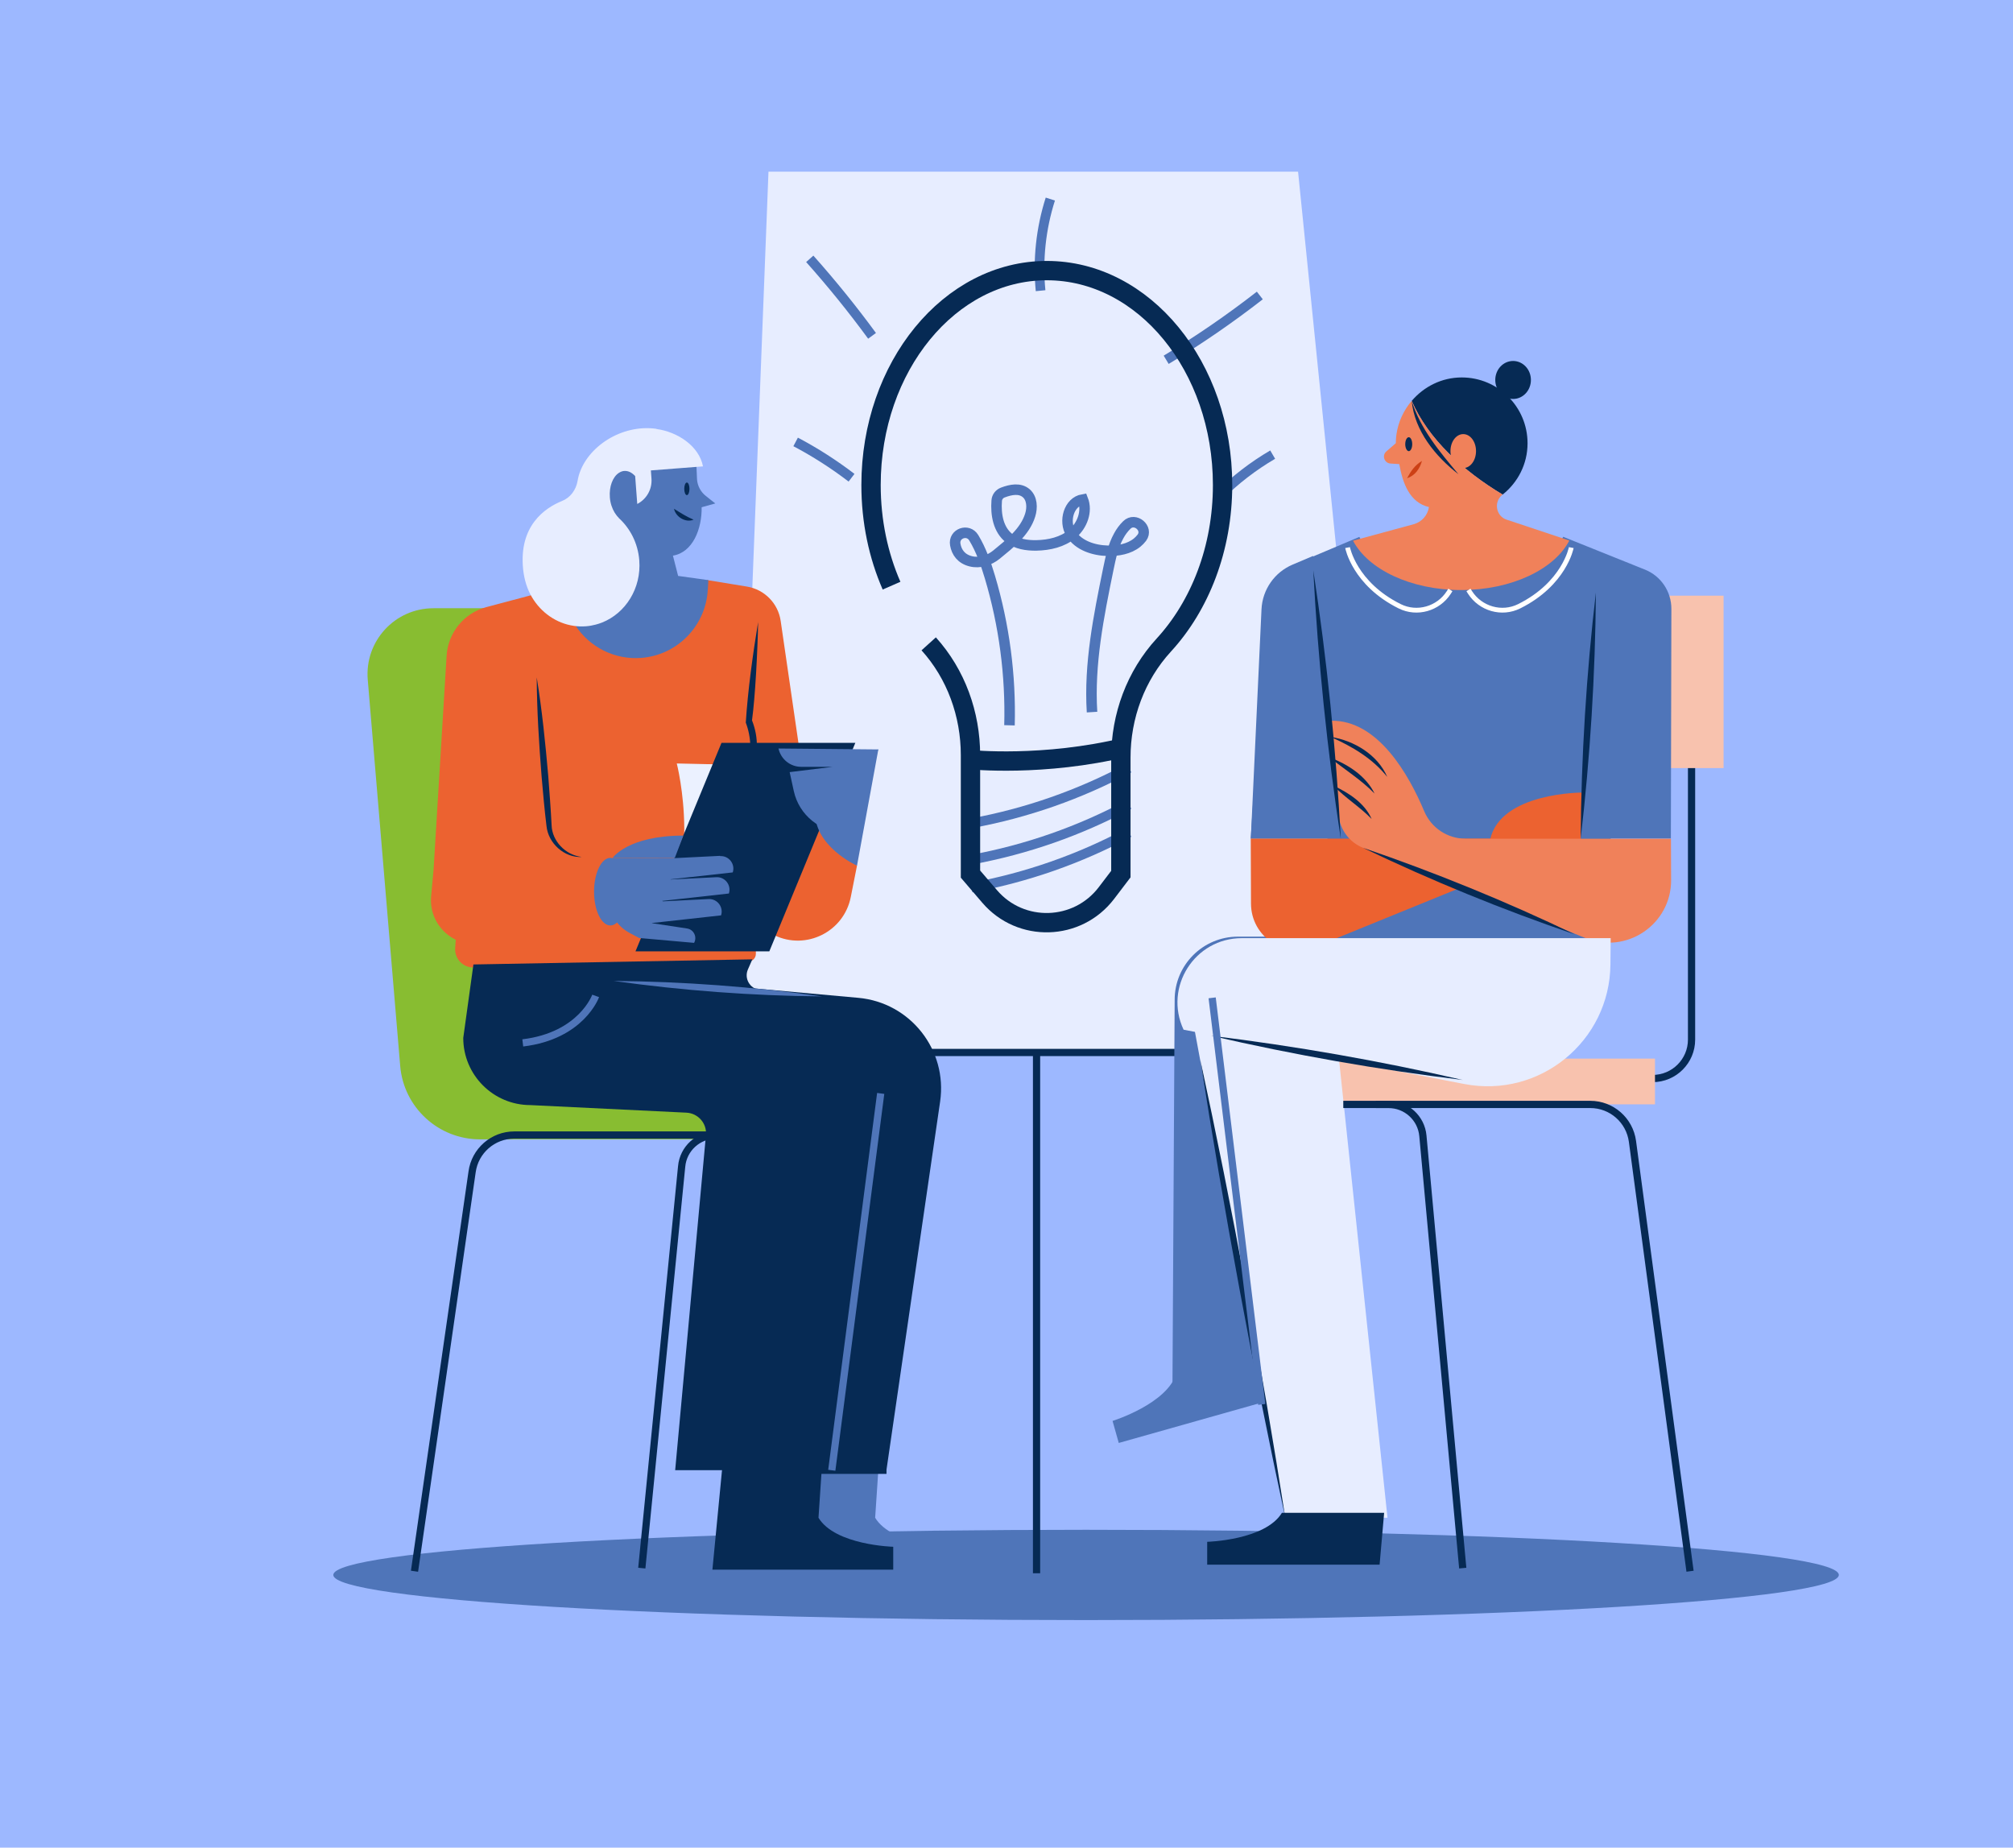 <?xml version="1.0" encoding="UTF-8"?>
<svg xmlns="http://www.w3.org/2000/svg" id="Calque_1" data-name="Calque 1" viewBox="0 0 239.47 219.79">
  <defs>
    <style>
      .cls-1 {
        fill: #88bd31;
      }

      .cls-2 {
        fill: #ec6230;
      }

      .cls-3 {
        fill: #ebf1ff;
      }

      .cls-4, .cls-5, .cls-6 {
        stroke: #4f75b9;
      }

      .cls-4, .cls-5, .cls-6, .cls-7, .cls-8, .cls-9, .cls-10 {
        fill: none;
        stroke-miterlimit: 10;
      }

      .cls-4, .cls-9 {
        stroke-width: .86px;
      }

      .cls-5 {
        stroke-width: 1.25px;
      }

      .cls-6, .cls-8 {
        stroke-width: 1.15px;
      }

      .cls-11 {
        fill: #f0815a;
      }

      .cls-7 {
        stroke: #fff;
        stroke-width: .57px;
      }

      .cls-12 {
        fill: #cc4015;
      }

      .cls-8 {
        stroke: #88bd31;
      }

      .cls-9, .cls-10 {
        stroke: #062a54;
      }

      .cls-13 {
        fill: #9db8ff;
      }

      .cls-14 {
        fill: #f8c2ae;
      }

      .cls-10 {
        stroke-width: 2.3px;
      }

      .cls-15 {
        fill: #062a54;
      }

      .cls-16 {
        fill: #e7edff;
      }

      .cls-17 {
        fill: #4f75b9;
      }
    </style>
  </defs>
  <rect class="cls-13" x="-6.39" y="-15.11" width="252.26" height="242.23"></rect>
  <path class="cls-17" d="M218.75,187.35c0,2.96-40.09,5.37-89.55,5.37s-89.55-2.4-89.55-5.37,40.09-5.37,89.55-5.37,89.55,2.4,89.55,5.37"></path>
  <path class="cls-1" d="M67.66,72.93h-16.1c-4.25,0-7.59,3.63-7.24,7.87l3.86,45.95c.39,4.64,4.27,8.21,8.93,8.21h32.68v-57.11"></path>
  <path class="cls-8" d="M67.66,72.93h-16.1c-4.25,0-7.59,3.63-7.24,7.87l3.86,45.95c.39,4.64,4.27,8.21,8.93,8.21h32.68v-57.11"></path>
  <polygon class="cls-16" points="165.07 125.47 87.34 125.47 91.42 20.42 154.42 20.42 165.07 125.47"></polygon>
  <line class="cls-9" x1="123.31" y1="125.2" x2="123.31" y2="187.15"></line>
  <line class="cls-9" x1="99.04" y1="125.2" x2="156.71" y2="125.2"></line>
  <polygon class="cls-17" points="157.86 94.81 191.61 94.81 191.61 111.6 158.09 113.77 157.86 94.81"></polygon>
  <path class="cls-17" d="M152.82,166.08l-19.73,5.57-.74-2.62s6.59-2.05,7.62-5.73l11.7-3.3,1.15,6.09Z"></path>
  <path class="cls-17" d="M139.48,164.51l13.48-3.01-1.63-50.08h-4.07c-4.16,0-7.54,3.38-7.52,7.55l-.26,45.55Z"></path>
  <path class="cls-9" d="M201.23,72.07v51.6c0,2.55-2.07,4.63-4.63,4.63h-5.72"></path>
  <rect class="cls-14" x="150.54" y="70.86" width="54.5" height="20.51"></rect>
  <rect class="cls-14" x="158.95" y="125.93" width="37.93" height="5.44"></rect>
  <path class="cls-17" d="M185.96,63.86c-1.67,3.22-6.46,5.54-12.13,5.54s-10.44-2.32-12.12-5.53l-5.7,2.41c-3.19,1.35-5.35,4.39-5.57,7.84l-1.65,25.63h10.7s.16,0,.16,0h28.39l.39-4.85-.24,4.85h10.58l.06-27.33c0-2.05-1.24-3.9-3.14-4.66l-9.74-3.91Z"></path>
  <path class="cls-2" d="M188.33,94.28s-9.86-.07-11.07,5.63h10.78l.28-5.63Z"></path>
  <path class="cls-17" d="M156.21,66.13l-2.43,1.03c-2.16.91-3.6,2.98-3.71,5.32l-1.27,27.29h10.7s-3.29-33.63-3.29-33.63Z"></path>
  <path class="cls-2" d="M188.04,99.76h-39.25l.03,7.73c.01,3.95,4.01,6.62,7.67,5.14l31.56-12.86Z"></path>
  <path class="cls-11" d="M198.78,99.77h-24.43c-2.15,0-4.08-1.28-4.92-3.26-1.76-4.2-5.48-10.94-11.15-10.77l.96,11.19c.15,1.75,1.27,3.26,2.9,3.92l26.46,10.74c4.89,1.98,10.22-1.63,10.2-6.9l-.02-4.91Z"></path>
  <path class="cls-15" d="M156.23,67.83c1.62,10.58,2.71,21.25,3.27,31.94-1.62-10.58-2.71-21.25-3.27-31.94"></path>
  <path class="cls-15" d="M188.04,99.77c.07-9.78.67-19.56,1.81-29.28-.07,9.78-.68,19.56-1.81,29.28"></path>
  <path class="cls-16" d="M191.61,111.6h-43.88c-5.6,0-9.3,5.81-6.93,10.89l33.39,6.46c8.97,1.73,17.31-5.09,17.39-14.22l.03-3.13Z"></path>
  <polygon class="cls-16" points="165.06 180.55 152.9 180.55 141.53 119.4 158.59 119.4 165.06 180.55"></polygon>
  <path class="cls-15" d="M144.07,123.21c10.06,1.23,20.06,2.98,29.94,5.26-10.07-1.22-20.06-2.98-29.94-5.26"></path>
  <path class="cls-15" d="M187.36,111.16c-8.6-2.94-17.03-6.38-25.22-10.31,8.6,2.94,17.03,6.38,25.22,10.31"></path>
  <path class="cls-15" d="M164.12,186.13h-20.51v-2.72s6.9-.18,8.89-3.45h12.16l-.54,6.17Z"></path>
  <path class="cls-9" d="M159.8,131.38h29.38c2.54,0,4.68,1.88,5.02,4.39l6.85,51.14"></path>
  <path class="cls-9" d="M163.67,131.38h1.5c2.13,0,3.91,1.62,4.1,3.74l4.74,51.42"></path>
  <path class="cls-15" d="M152.9,180.55c-3.77-17.46-7.36-36.78-10.1-54.44,3.78,17.46,7.36,36.79,10.1,54.44"></path>
  <path class="cls-15" d="M158.29,87.66c2.78.42,5.6,2.12,6.74,4.76-1.77-2.21-4.17-3.62-6.74-4.76"></path>
  <path class="cls-15" d="M158.17,90.1c2.14.8,4.32,2.18,5.35,4.3-1.63-1.67-3.54-2.84-5.35-4.3"></path>
  <path class="cls-15" d="M158.64,93.47c1.81.84,3.71,2.07,4.53,3.95-1.39-1.43-3.14-2.51-4.53-3.95"></path>
  <path class="cls-17" d="M91.48,186.72h21.52v-2.72s-6.9-.18-8.89-3.45l.39-5.85h-11.85l-1.16,12.02Z"></path>
  <path class="cls-9" d="M86.69,135.02h-25.51c-2.54,0-4.68,1.88-5.02,4.39l-6.85,47.5"></path>
  <path class="cls-9" d="M86.69,135.02h-1.5c-2.13,0-3.91,1.62-4.1,3.74l-4.74,47.78"></path>
  <path class="cls-15" d="M90.1,174.9h15.35l6.39-43.87c.89-6.14-3.55-11.77-9.73-12.33l-13.7-1.24,1.69,57.43Z"></path>
  <path class="cls-2" d="M89.65,86.72l-34.54,11.73-.96,14.34c-.08,1.16.78,2.17,1.94,2.29l32.92-.69c.51-.01.92-.43.91-.94l-.27-26.73Z"></path>
  <path class="cls-15" d="M84.74,186.72h21.52v-2.72s-6.9-.18-8.89-3.45l.39-5.85h-11.85l-1.16,12.02Z"></path>
  <path class="cls-15" d="M94.19,118.22l-3.85-.48c-1.14-.14-1.83-1.35-1.37-2.41l.53-1.21-33.18.61-1.21,8.74c0,4.41,3.58,7.99,7.99,7.99l18.56.9c1.39.07,2.45,1.28,2.32,2.67l-3.66,39.86h18.64l5.32-43.48c.79-6.47-3.57-12.91-10.08-13.19"></path>
  <path class="cls-2" d="M84.09,68.99c-.02.73-.13,1.44-.31,2.12-.85,3.75-4.18,6.51-8.12,6.53-3.14.01-5.91-1.72-7.35-4.32-1.96-.44-3.08-1-3.98-2.82l-6.47,1.72c-2.66.71-4.56,3.04-4.73,5.78l-1.55,25.43-.29,3.17c-.3,3.24,2.4,5.96,5.64,5.69l26.94-2.19,1.21-2.81,4.97,2.07c3.54,1.48,7.42-1.23,7.25-5.07l-4.43-30.43c-.3-2.08-1.92-3.73-4-4.08l-4.76-.78Z"></path>
  <path class="cls-17" d="M80.04,66.1c2.38-.38,3.47-3.19,3.43-5.76l1.62-.45-1.12-.89c-.61-.48-.99-1.19-1.05-1.96l-.1-2.26s-9.27.47-9.5.48c-.01,0-.02,0-.03,0-.23.02-.44.11-.64.24-.7.47-1.14,2.64-1.04,3.91.05.69.26,1.31.56,1.79.14.23.3.44.48.6v.02c1.33,1.21,2.24,2.95,2.39,4.95.25,3.27-.54,5.13-3.3,6.21-.23.09-.48.17-.72.23-.37.1-.75.17-1.14.2-.48.04-.96,1.08-1.42,1.01,1.68,2.55,4.65,4.1,7.86,3.84,4.03-.33,7.22-3.41,7.8-7.32.06-.38.14-1.54.14-1.93l-3.59-.5-.62-2.42Z"></path>
  <path class="cls-16" d="M78.08,51.01c-4.13-.58-8.27,2.14-9.24,5.6-.05.2-.1.4-.13.6-.19,1.07-.85,1.99-1.86,2.39-2.07.84-5.14,2.97-4.62,8.11.13,1.22.47,2.35,1.05,3.33,1.09,1.83,2.9,3.11,4.98,3.41.47.07.96.09,1.45.05.4-.03.79-.1,1.16-.2.25-.07.5-.14.74-.24,2.81-1.11,4.7-4.08,4.44-7.41-.16-2.04-1.09-3.81-2.45-5.04v-.02c-.17-.16-.33-.37-.48-.61-.3-.49-.52-1.12-.57-1.82-.1-1.29.35-2.43,1.06-2.9.2-.13.41-.22.65-.24.01,0,.02,0,.03,0,.23-.01.45.04.66.14.22.11.42.27.61.47l.13,1.72.12,1.6c1.09-.56,1.79-1.73,1.69-3.03l-.07-.96,5.27-.41.93-.07c-.46-2.41-3-4.1-5.54-4.45"></path>
  <path class="cls-10" d="M115.45,90.37s8.68.89,18.48-1.49"></path>
  <path class="cls-6" d="M134.31,91.37c-5.85,3.14-12.19,5.36-18.73,6.56"></path>
  <path class="cls-6" d="M134.31,95.7c-5.85,3.14-12.19,5.36-18.73,6.56"></path>
  <path class="cls-6" d="M134.31,99.03c-5.85,3.14-12.19,5.36-18.73,6.56"></path>
  <path class="cls-5" d="M120.09,86.28c.16-5.95-.63-11.93-2.33-17.64-.48-1.61-1.06-3.25-1.92-4.67-.69-1.14-2.43-.5-2.2.81.16.93.72,1.71,1.84,1.99,1.08.27,2.21-.1,3.07-.8,1.55-1.27,3.38-2.69,4-4.69.28-.89.24-2-.47-2.61-.75-.64-1.81-.45-2.78-.08-.41.15-.7.53-.73.96-.13,1.68.19,3.47,1.49,4.48.9.69,2.1.87,3.23.85,1.53-.03,3.11-.39,4.28-1.37,1.17-.98,1.81-2.68,1.25-4.1-1.67.28-2.32,2.61-1.42,4.05.89,1.44,2.71,2.02,4.4,2.06,1.22.02,2.51-.2,3.47-.97.21-.17.4-.37.57-.59.81-1.11-.81-2.48-1.79-1.51-.39.38-.72.83-.97,1.3-.67,1.21-.95,2.58-1.23,3.93-1.15,5.62-2.3,11.31-1.94,17.03"></path>
  <path class="cls-6" d="M96.33,30.79c2.61,2.93,5.09,5.99,7.41,9.16"></path>
  <path class="cls-6" d="M124.95,23.68c-1.12,3.5-1.52,7.24-1.16,10.9"></path>
  <path class="cls-6" d="M149.87,35.15c-3.56,2.77-7.28,5.33-11.14,7.65"></path>
  <path class="cls-6" d="M151.4,54.08c-2.32,1.36-4.47,3.01-6.38,4.92"></path>
  <path class="cls-6" d="M94.65,52.57c2.33,1.23,4.56,2.66,6.65,4.26"></path>
  <path class="cls-15" d="M178.76,58.83c1.8-1.43,2.96-3.62,2.96-6.1,0-4.33-3.51-7.83-7.83-7.83-2.39,0-4.51,1.1-5.95,2.79,1.95,4.52,6.13,8.35,10.82,11.15"></path>
  <path class="cls-11" d="M179.25,61.83c-1.3-.43-1.59-2.13-.52-2.98l.03-.02c-4.68-2.8-8.87-6.63-10.82-11.15-.95,1.12-1.61,2.5-1.82,4.02-.05.33-.07.68-.07,1.02l-1.13.98c-.55.48-.24,1.39.49,1.44l1.05.07c.41,2.3,1.24,4.57,3.53,5.11-.15.98-.86,1.78-1.82,2.04l-7.21,1.96c1.78,3.41,6.86,5.87,12.86,5.87s11.1-2.47,12.87-5.89l-7.45-2.48Z"></path>
  <path class="cls-15" d="M177.88,45.2c0,1.25.95,2.26,2.12,2.26s2.12-1.01,2.12-2.26-.95-2.26-2.12-2.26-2.12,1.01-2.12,2.26"></path>
  <path class="cls-11" d="M175.59,53.66c0,1.12-.68,2.02-1.52,2.02s-1.52-.9-1.52-2.02.68-2.02,1.52-2.02,1.52.9,1.52,2.02"></path>
  <path class="cls-15" d="M167.94,47.69c1.01,3.31,3.37,6.11,5.56,8.72-2.74-2.11-5.23-5.17-5.56-8.72"></path>
  <path class="cls-7" d="M160.31,65.14s.81,4.3,6.2,6.98c2.07,1.03,4.59.3,5.84-1.64l.19-.3"></path>
  <path class="cls-7" d="M186.92,65.14s-.81,4.3-6.2,6.98c-2.07,1.03-4.59.3-5.84-1.64l-.19-.3"></path>
  <path class="cls-15" d="M90.19,73.94c-.07,3.64-.35,8.99-.73,11.75,1.7,4.36-.64,7.79-3.28,11.06.85-1.75,2.12-3.38,2.71-5.23.55-1.81.5-3.79-.17-5.56.24-3.79.83-8.1,1.48-12.04"></path>
  <path class="cls-2" d="M101.95,102.98l-.74,3.73c-.82,4.13-5.31,6.37-9.1,4.54l-4.82-2.33,7.15-14.84"></path>
  <path class="cls-3" d="M80.51,90.81s3.47,13.6-3.27,20.76c-.54.57-.14,1.51.64,1.51h9.95l9.54-21.88-16.87-.38Z"></path>
  <polygon class="cls-15" points="91.52 113.17 75.6 113.17 85.83 88.37 101.75 88.37 91.52 113.17"></polygon>
  <path class="cls-17" d="M104.49,89.14l-2.54,13.84s-5.26-2.35-4.98-6.64c.28-4.29,7.52-7.2,7.52-7.2"></path>
  <path class="cls-17" d="M92.61,89.04h0c.28,1.27,1.4,2.18,2.7,2.18h3.75l-5.12.63.49,2.25c.63,2.88,3.18,4.93,6.12,4.93l3.93-9.88-11.88-.11Z"></path>
  <path class="cls-15" d="M63.85,80.58c.63,3.89,1.03,7.8,1.37,11.72.15,1.96.3,3.92.4,5.88.06,1.84,1.62,3.54,3.6,3.76-2.08.12-4.01-1.62-4.21-3.7-.24-1.96-.41-3.91-.58-5.87-.31-3.92-.56-7.85-.58-11.79"></path>
  <line class="cls-9" x1="105.46" y1="174.9" x2="89.79" y2="174.9"></line>
  <path class="cls-15" d="M82.02,58.15c0,.41-.14.75-.31.75s-.31-.33-.31-.75.14-.75.31-.75.31.33.31.75"></path>
  <path class="cls-15" d="M168,52.84c0,.46-.19.83-.41.83s-.42-.37-.42-.83.19-.83.42-.83.41.37.41.83"></path>
  <path class="cls-15" d="M80.18,60.52c.83.52,1.46.93,2.33,1.3-.95.4-2.13-.33-2.33-1.3"></path>
  <path class="cls-12" d="M169.16,54.83c-.24.91-.85,1.78-1.77,2.05.45-.84.93-1.55,1.77-2.05"></path>
  <path class="cls-4" d="M70.86,118.47s-1.68,4.75-8.67,5.59"></path>
  <path class="cls-17" d="M85.67,101.81l-5.4.27-7.38-.03-.5,5.03c.1,1.65,1.05,3.12,2.51,3.9l1.13.6,6.54.58c.39-.71-.04-1.59-.84-1.71l-4.16-.63-.02-.02,8.23-.91c.32-.99-.46-2-1.5-1.94l-5.4.27-.11-.05,7.94-.88c.32-.99-.46-2-1.5-1.94l-5.4.27-.04-.02,7.4-.82c.32-.99-.46-2-1.5-1.94"></path>
  <path class="cls-17" d="M81.29,99.4l-1.02,2.67-7.38-.03s1.8-2.64,8.4-2.64"></path>
  <path class="cls-17" d="M97.81,118.53c-8.3-.07-16.59-.69-24.81-1.84,8.3.07,16.59.69,24.81,1.84"></path>
  <line class="cls-4" x1="98.95" y1="174.9" x2="104.77" y2="130.07"></line>
  <path class="cls-17" d="M74.55,106.07c0,2.22-.87,4.02-1.94,4.02s-1.94-1.8-1.94-4.02.87-4.02,1.94-4.02,1.94,1.8,1.94,4.02"></path>
  <path class="cls-10" d="M110.48,76.59c3.26,3.61,4.97,8.37,4.97,13.24v14.15l2.28,2.66c3.7,4.32,10.44,4.12,13.89-.4l1.72-2.26v-13.86c0-4.94,1.77-9.75,5.11-13.39,4.29-4.67,6.99-11.46,6.99-19.03,0-14.09-9.36-25.51-20.91-25.51s-20.91,11.42-20.91,25.51c0,4.33.88,8.4,2.44,11.97"></path>
  <line class="cls-4" x1="150.1" y1="167.07" x2="144.2" y2="118.7"></line>
</svg>
